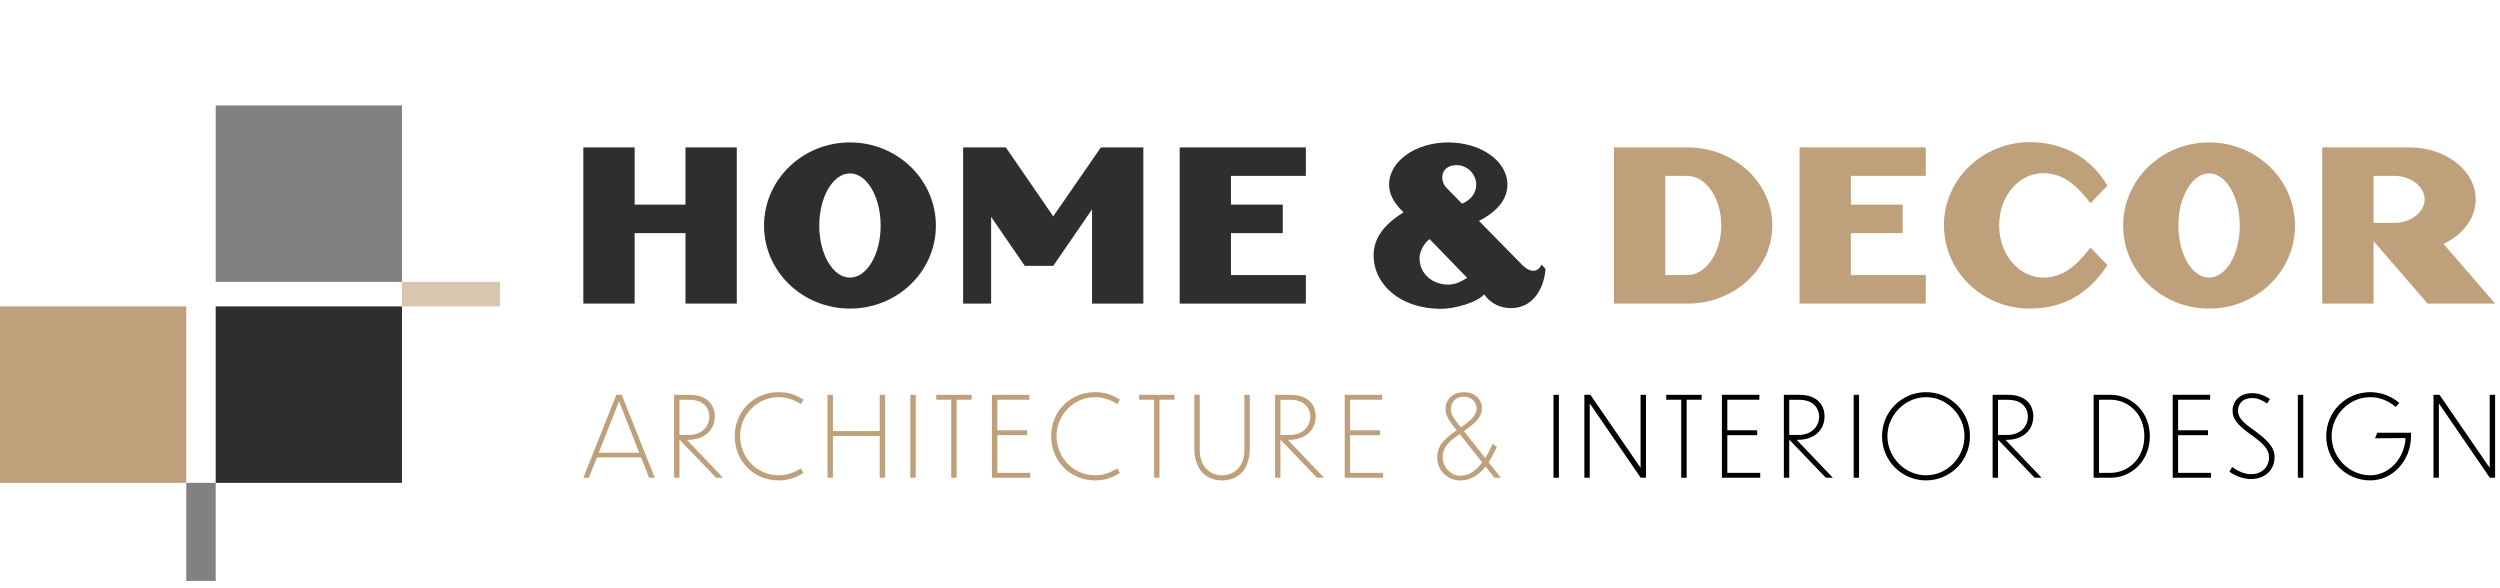 <?xml version="1.0" encoding="utf-8"?>
<!-- Generator: Adobe Illustrator 26.0.2, SVG Export Plug-In . SVG Version: 6.00 Build 0)  -->
<svg version="1.1" id="Capa_1" xmlns="http://www.w3.org/2000/svg" xmlns:xlink="http://www.w3.org/1999/xlink" x="0px" y="0px"
	 width="510px" height="120px" viewBox="0 0 510 120" enable-background="new 0 0 510 120" xml:space="preserve">
<g>
	<rect x="44" y="62.506" fill="#2E2E2E" width="38" height="36"/>
	<rect x="44" y="21.506" opacity="0.6" fill="#2E2E2E" width="38" height="36"/>
	<rect y="62.506" fill="#BEA07B" width="38" height="36"/>
	<rect x="82" y="57.5" opacity="0.6" fill="#BEA07B" width="20" height="5"/>
	<rect x="38" y="98.506" opacity="0.6" fill="#2E2E2E" width="6" height="20"/>
</g>
<g>
	<g>
		<path fill="#2E2E2E" d="M139.836,61.931V47.556h-10.368v14.375H119V30.072h10.468v11.673h10.368V30.072h10.468v31.859H139.836z"/>
		<path fill="#2E2E2E" d="M173.392,62.951c-9.667,0-17.53-7.544-17.53-16.924c0-9.379,7.864-16.975,17.53-16.975
			c9.667,0,17.531,7.596,17.531,16.975C190.922,55.407,183.059,62.951,173.392,62.951z M173.392,35.373
			c-3.456,0-6.261,4.792-6.261,10.654c0,5.862,2.805,10.603,6.261,10.603s6.261-4.741,6.261-10.603
			C179.653,40.165,176.848,35.373,173.392,35.373z"/>
		<path fill="#2E2E2E" d="M222.775,61.931V42.714l-7.914,11.52h-5.81l-6.862-9.991v17.688h-5.71V30.072h8.715l9.668,14.069
			l9.716-14.069h8.665v31.859H222.775z"/>
		<path fill="#2E2E2E" d="M240.652,61.931V30.072h25.744v5.811H251.12v5.862h10.568v5.811H251.12v8.564h15.277v5.811H240.652z"/>
		<path fill="#2E2E2E" d="M301.704,45.059l8.715,8.869c2.154,2.192,3.507,1.224,4.058,0.051l0.801,0.867
			c-0.1,2.447-1.602,8.003-7.063,8.003c-2.053,0-4.007-0.815-5.459-2.803c-1.402,1.682-6.06,2.957-8.765,2.957
			c-8.265,0-13.774-4.894-13.774-10.96c0-3.415,2.154-6.321,6.111-8.716c-2.003-1.937-2.955-3.721-2.955-5.658
			c0-4.843,5.459-8.615,12.071-8.615s12.071,3.772,12.071,8.615C307.515,40.624,305.461,43.173,301.704,45.059z M299.3,56.681
			l-7.663-7.901c-1.151,0.816-2.053,2.6-2.053,3.823c0,3.262,2.605,5.454,5.86,5.454C296.646,58.057,297.797,57.65,299.3,56.681z
			 M298.248,41.541c2.304-0.917,2.905-2.701,2.905-3.874c0-2.09-1.753-3.976-4.007-3.976c-3.256,0-3.557,3.11-2.054,4.639
			L298.248,41.541z"/>
		<path fill="#BEA07B" d="M344.324,61.931h-15.076V30.072h15.076c9.467,0,17.23,7.187,17.23,15.955S353.791,61.931,344.324,61.931z
			 M344.175,35.883h-4.459v20.237h4.459c3.806,0,6.962-4.537,6.962-10.093C351.137,40.42,348.031,35.883,344.175,35.883z"/>
		<path fill="#BEA07B" d="M367.111,61.931V30.072h25.744v5.811h-15.277v5.862h10.568v5.811h-10.568v8.564h15.277v5.811H367.111z"/>
		<path fill="#BEA07B" d="M416.846,56.63c4.858,0,7.663-3.721,9.617-6.117l3.456,3.568c-3.807,5.811-8.966,8.87-15.827,8.87
			c-9.668,0-17.53-7.544-17.53-17.026c0-9.328,7.863-16.923,17.53-16.923c6.861,0,12.421,3.16,15.827,8.869l-3.456,3.569
			c-1.953-2.396-4.759-6.117-9.617-6.117c-4.958,0-9.016,4.639-9.016,10.654C407.83,51.94,411.887,56.63,416.846,56.63z"/>
		<path fill="#BEA07B" d="M450.652,62.951c-9.668,0-17.53-7.544-17.53-16.924c0-9.379,7.863-16.975,17.53-16.975
			c9.667,0,17.53,7.596,17.53,16.975C468.183,55.407,460.319,62.951,450.652,62.951z M450.652,35.373
			c-3.456,0-6.261,4.792-6.261,10.654c0,5.862,2.805,10.603,6.261,10.603c3.456,0,6.26-4.741,6.26-10.603
			C456.913,40.165,454.108,35.373,450.652,35.373z"/>
		<path fill="#BEA07B" d="M509,61.931h-13.774l-11.019-12.744v12.744h-10.468V30.072c0,0,15.877,0,17.781,0
			c7.463,0,13.524,4.741,13.524,10.603c0,3.874-2.655,7.238-6.562,9.073L509,61.931z M488.515,35.883h-4.308v9.584h4.308
			c3.305,0,6.111-2.192,6.111-4.792C494.625,38.075,491.82,35.883,488.515,35.883z"/>
	</g>
	<g>
		<path fill="#BEA07B" d="M130.778,93.31h-9.004l-1.651,4.148H119l6.736-16.912h1.101l6.736,16.912h-1.167L130.778,93.31z
			 M130.403,92.357l-4.117-10.496l-4.139,10.496H130.403z"/>
		<path fill="#BEA07B" d="M138.655,89.728h-0.044v7.73h-1.101V80.546h3.17c3.83,0,5.129,2.29,5.129,4.398
			c0,2.789-2.091,4.784-5.459,4.784h-0.22l7.375,7.73h-1.431L138.655,89.728z M138.611,81.566v7.164h1.871
			c2.664,0,4.227-1.677,4.227-3.786c-0.022-1.428-0.947-3.378-4.028-3.378H138.611z"/>
		<path fill="#BEA07B" d="M163.374,82.428c-1.409-0.884-2.862-1.406-4.512-1.406c-4.513,0-7.881,3.695-7.881,7.934
			c0,4.306,3.368,8.002,7.881,8.002c1.519,0,2.928-0.431,4.512-1.406l0.529,0.93c-1.717,1.088-3.258,1.518-5.063,1.518
			c-5.173,0-8.96-4.035-8.96-9.022c0-4.964,3.808-8.977,8.96-8.977c1.805,0,3.28,0.407,5.063,1.518L163.374,82.428z"/>
		<path fill="#BEA07B" d="M168.81,80.546h1.101v7.391h9.554v-7.391h1.101v16.912h-1.101v-8.524h-9.554v8.524h-1.101V80.546z"/>
		<path fill="#BEA07B" d="M185.713,80.546h1.101v16.912h-1.101V80.546z"/>
		<path fill="#BEA07B" d="M194.055,81.544h-3.06v-0.998h7.22v0.998h-3.06v15.914h-1.1V81.544z"/>
		<path fill="#BEA07B" d="M202.352,80.546h7.64v0.998h-6.539v6.234h6.097v0.997h-6.097v7.685h6.715v0.998h-7.816V80.546z"/>
		<path fill="#BEA07B" d="M227.93,82.428c-1.409-0.884-2.861-1.406-4.512-1.406c-4.514,0-7.881,3.695-7.881,7.934
			c0,4.306,3.367,8.002,7.881,8.002c1.518,0,2.927-0.431,4.512-1.406l0.528,0.93c-1.716,1.088-3.257,1.518-5.063,1.518
			c-5.172,0-8.959-4.035-8.959-9.022c0-4.964,3.808-8.977,8.959-8.977c1.806,0,3.281,0.407,5.063,1.518L227.93,82.428z"/>
		<path fill="#BEA07B" d="M235.434,81.544h-3.06v-0.998h7.22v0.998h-3.06v15.914h-1.1V81.544z"/>
		<path fill="#BEA07B" d="M249.278,98.001c-3.5,0-5.635-2.47-5.635-6.596V80.546h1.102v11.313c0,3.4,2.179,5.1,4.533,5.1
			c2.4,0,4.58-1.7,4.58-5.1V80.546h1.1v10.859C254.959,95.531,252.844,98.001,249.278,98.001z"/>
		<path fill="#BEA07B" d="M261.253,89.728h-0.045v7.73h-1.1V80.546h3.169c3.83,0,5.129,2.29,5.129,4.398
			c0,2.789-2.091,4.784-5.46,4.784h-0.221l7.375,7.73h-1.43L261.253,89.728z M261.208,81.566v7.164h1.872
			c2.663,0,4.227-1.677,4.227-3.786c-0.023-1.428-0.948-3.378-4.029-3.378H261.208z"/>
		<path fill="#BEA07B" d="M274.325,80.546h7.638v0.998h-6.538v6.234h6.099v0.997h-6.099v7.685h6.714v0.998h-7.814V80.546z"/>
		<path fill="#BEA07B" d="M303.05,95.168c-1.276,1.632-2.927,2.88-5.26,2.833c-2.357-0.022-4.602-1.858-4.602-4.738
			c0-2.584,1.872-4.013,3.984-5.485c-1.409-1.769-2.29-2.834-2.29-4.376c0-1.904,1.499-3.4,3.699-3.4
			c2.488,0,3.742,1.677,3.742,3.287c0,1.972-1.651,3.128-3.433,4.488c-0.088,0.067-0.176,0.114-0.242,0.181
			c1.057,1.36,2.796,3.56,4.336,5.487c0.594-0.953,1.102-1.973,1.542-2.925l0.836,0.68c-0.485,0.997-1.036,2.086-1.696,3.106
			c1.256,1.587,2.269,2.833,2.466,3.083l-0.022,0.068h-1.254C304.48,96.982,303.819,96.165,303.05,95.168z M297.832,97.049
			c1.96,0,3.412-1.178,4.535-2.721c-1.673-2.108-3.654-4.624-4.578-5.78c-1.696,1.179-3.478,2.426-3.478,4.67
			C294.311,95.394,296.093,97.049,297.832,97.049z M298.03,87.188c0.111-0.091,0.242-0.181,0.375-0.272
			c1.563-1.134,2.818-2.131,2.818-3.627c0-1.066-0.793-2.358-2.642-2.358c-1.563,0-2.597,1.089-2.597,2.494
			c0,1.247,0.727,2.108,2.003,3.718L298.03,87.188z"/>
		<path d="M316.915,80.546h1.1v16.912h-1.1V80.546z"/>
		<path d="M324.31,82.291v15.167h-1.1V80.546h1.233l10.235,14.894V80.546h1.102v16.912h-1.079L324.31,82.291z"/>
		<path d="M342.975,81.544h-3.06v-0.998h7.22v0.998h-3.06v15.914h-1.1V81.544z"/>
		<path d="M351.271,80.546h7.64v0.998h-6.538v6.234h6.097v0.997h-6.097v7.685h6.714v0.998h-7.816V80.546z"/>
		<path d="M365.051,89.728h-0.045v7.73h-1.1V80.546h3.169c3.83,0,5.129,2.29,5.129,4.398c0,2.789-2.091,4.784-5.46,4.784h-0.221
			l7.375,7.73h-1.43L365.051,89.728z M365.006,81.566v7.164h1.872c2.663,0,4.227-1.677,4.227-3.786
			c-0.023-1.428-0.948-3.378-4.029-3.378H365.006z"/>
		<path d="M378.147,80.546h1.1v16.912h-1.1V80.546z"/>
		<path d="M401.875,88.979c0,4.987-4.006,9.022-8.959,9.022c-4.996,0-8.981-4.035-8.981-9.022c0-4.964,3.984-8.977,8.981-8.977
			C397.87,80.002,401.875,84.015,401.875,88.979z M385.035,88.957c0,4.329,3.545,8.002,7.881,8.002c4.293,0,7.838-3.649,7.838-8.002
			c0-4.24-3.545-7.934-7.838-7.934C388.58,81.023,385.035,84.717,385.035,88.957z"/>
		<path d="M407.64,89.728h-0.043v7.73h-1.102V80.546h3.171c3.83,0,5.129,2.29,5.129,4.398c0,2.789-2.093,4.784-5.46,4.784h-0.221
			l7.375,7.73h-1.43L407.64,89.728z M407.597,81.566v7.164h1.87c2.663,0,4.227-1.677,4.227-3.786
			c-0.021-1.428-0.946-3.378-4.027-3.378H407.597z"/>
		<path d="M427.096,80.546h3.502c4.139,0,7.969,3.379,7.969,8.434c0,5.101-3.808,8.479-7.969,8.479h-3.502V80.546z M428.198,96.46
			h2.312c3.631,0,6.933-2.856,6.933-7.481c0-4.579-3.302-7.435-6.933-7.435h-2.312V96.46z"/>
		<path d="M443.231,80.546h7.638v0.998h-6.538v6.234h6.099v0.997h-6.099v7.685h6.714v0.998h-7.814V80.546z"/>
		<path d="M462.49,82.314c-0.903-0.612-1.893-1.111-3.015-1.111c-2.357,0-2.929,1.632-2.929,2.493c0,1.383,0.815,2.358,3.148,3.99
			c2.951,2.131,4.315,3.582,4.315,5.531c0,2.902-2.2,4.512-4.842,4.512c-1.387,0-3.126-0.59-4.359-1.496l0.551-0.975
			c1.079,0.816,2.487,1.474,3.83,1.474c2.357,0,3.699-1.587,3.699-3.446c0-1.632-1.167-2.833-3.787-4.67
			c-2.642-1.928-3.654-3.106-3.654-4.852c0-1.769,1.299-3.56,4.006-3.56c1.278,0,2.511,0.454,3.611,1.179L462.49,82.314z"/>
		<path d="M468.762,80.546h1.1v16.912h-1.1V80.546z"/>
		<path d="M483.533,98.001c-4.998,0-8.983-4.035-8.983-9.022c0-4.964,3.963-8.977,8.983-8.977c2.222,0,4.402,0.838,5.921,2.198
			l-0.727,0.816c-1.473-1.247-3.257-1.994-5.194-1.994c-4.359,0-7.881,3.695-7.881,7.934c0,4.329,3.543,8.002,7.881,8.002
			c3.83,0,6.999-3.446,7.199-7.594L484.5,89.41l0.463-1.133h6.89v0.634C491.853,93.943,488.133,98.001,483.533,98.001z"/>
		<path d="M497.53,82.291v15.167h-1.1V80.546h1.233l10.235,14.894V80.546H509v16.912h-1.079L497.53,82.291z"/>
	</g>
</g>
</svg>
